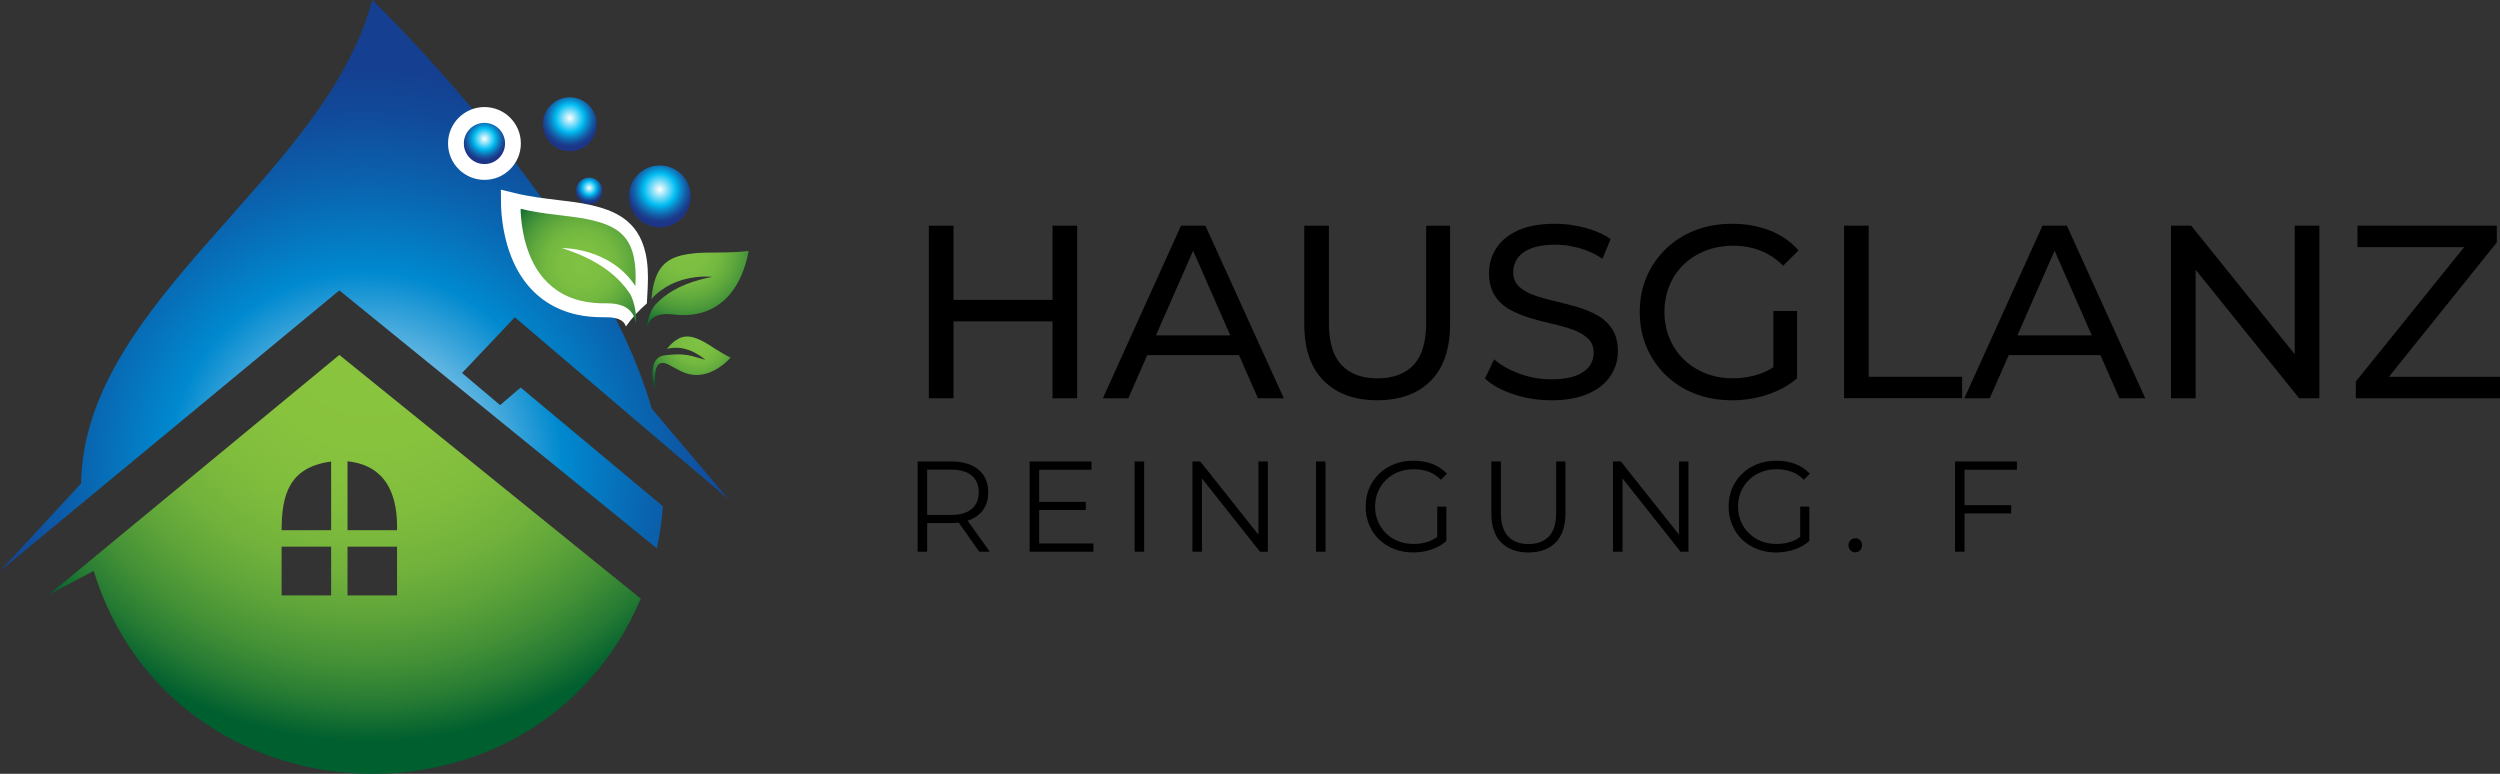 <svg xmlns="http://www.w3.org/2000/svg" xmlns:xlink="http://www.w3.org/1999/xlink" id="Layer_2" data-name="Layer 2" viewBox="0 0 390.7 120.93"><rect x="0" y="0" width="390.7" height="120.93" fill="#333333" stroke="none"/><defs><style>      .cls-1 {        fill: url(#radial-gradient-7);      }      .cls-2 {        fill: #fff;      }      .cls-3 {        fill: url(#radial-gradient-8);      }      .cls-4 {        fill: url(#radial-gradient-5);      }      .cls-5 {        fill: url(#radial-gradient-4);      }      .cls-6 {        fill: url(#radial-gradient-6);      }      .cls-7 {        fill: url(#radial-gradient);      }      .cls-8 {        fill: url(#radial-gradient-2);      }      .cls-9 {        fill: url(#radial-gradient-3);      }      .cls-10 {        fill: url(#radial-gradient-9);      }    </style><radialGradient id="radial-gradient" cx="57.09" cy="73.26" fx="57.09" fy="73.26" r="62.9" gradientUnits="userSpaceOnUse"><stop offset="0" stop-color="#fff"></stop><stop offset=".49" stop-color="#0089cf"></stop><stop offset=".69" stop-color="#0966b1"></stop><stop offset=".89" stop-color="#114999"></stop><stop offset="1" stop-color="#153f90"></stop></radialGradient><radialGradient id="radial-gradient-2" cx="57.61" cy="51.03" fx="57.61" fy="51.03" r="64.91" gradientUnits="userSpaceOnUse"><stop offset="0" stop-color="#8bc53f"></stop><stop offset=".29" stop-color="#88c33e"></stop><stop offset=".45" stop-color="#80bd3d"></stop><stop offset=".59" stop-color="#72b23c"></stop><stop offset=".7" stop-color="#5ea439"></stop><stop offset=".81" stop-color="#449136"></stop><stop offset=".91" stop-color="#257a33"></stop><stop offset="1" stop-color="#005f2f"></stop><stop offset="1" stop-color="#005f2f"></stop></radialGradient><radialGradient id="radial-gradient-3" cx="75.71" cy="21.69" fx="75.71" fy="21.69" r="3.43" gradientUnits="userSpaceOnUse"><stop offset="0" stop-color="#fff"></stop><stop offset=".49" stop-color="#00bcf1"></stop><stop offset=".64" stop-color="#0a8aca"></stop><stop offset=".8" stop-color="#145ca5"></stop><stop offset=".93" stop-color="#1a3f8e"></stop><stop offset="1" stop-color="#1d3586"></stop></radialGradient><radialGradient id="radial-gradient-4" cx="92.08" cy="29.37" fx="92.08" fy="29.37" r="2.22" xlink:href="#radial-gradient-3"></radialGradient><radialGradient id="radial-gradient-5" cx="89.05" cy="18.46" fx="89.05" fy="18.46" r="4.51" xlink:href="#radial-gradient-3"></radialGradient><radialGradient id="radial-gradient-6" cx="103.11" cy="29.6" fx="103.11" fy="29.6" r="5.17" xlink:href="#radial-gradient-3"></radialGradient><radialGradient id="radial-gradient-7" cx="-18.54" cy="112.69" fx="-18.54" fy="112.69" r="13.7" gradientTransform="translate(93.44 -72.72) rotate(-8.04)" gradientUnits="userSpaceOnUse"><stop offset="0" stop-color="#80c242"></stop><stop offset=".23" stop-color="#7cbf41"></stop><stop offset=".4" stop-color="#73b840"></stop><stop offset=".55" stop-color="#62ab3d"></stop><stop offset=".7" stop-color="#4b993a"></stop><stop offset=".84" stop-color="#2d8235"></stop><stop offset=".97" stop-color="#096630"></stop><stop offset="1" stop-color="#005f2f"></stop></radialGradient><radialGradient id="radial-gradient-8" cx="249.7" cy="-94.04" fx="249.7" fy="-94.04" r="13.13" gradientTransform="translate(-156.86 77.01) rotate(12.49)" xlink:href="#radial-gradient-7"></radialGradient><radialGradient id="radial-gradient-9" cx="312.94" cy="-501.09" fx="312.94" fy="-501.09" r="9.62" gradientTransform="translate(-467.39 182.6) rotate(45.34)" xlink:href="#radial-gradient-7"></radialGradient></defs><g id="Layer_4" data-name="Layer 4"><g><path class="cls-7" d="m101.83,63.81C93.24,33.71,58.18,0,58.18,0,50.73,27.9,13.11,46.94,12.67,75.56L0,89.25l53.03-43.87,49.63,40.33c.44-2.06.77-4.41.95-6.58l-22.24-18.57-3.21,2.75-5.95-5.02,8.25-8.71,33.38,28.44-12.02-14.2Z"></path><path class="cls-2" d="m97.8,51.04c.94-1.34,2.05-2.55,3.29-3.62l.13-2.37c.12-2.22,0-4.04-.35-5.55-1.17-5.13-4.89-6.64-8.74-7.5-1.43-.32-3.1-.52-4.87-.73-2.26-.27-4.59-.55-6.87-1.11l-2.11-.52.02,2.17c0,1.18.22,7.33,3.55,11.95,2.04,2.81,4.82,4.63,8.27,5.4,1.36.31,2.84.44,4.5.42,2.5-.03,3.03.87,3.19,1.46Z"></path><path class="cls-8" d="m53.03,55.47L7.67,92.9l6.97-3.68c12.35,40.11,69.07,42.86,85.5,4.34l-47.11-38.09Zm-1.28,37.58h-7.74v-7.62h7.74v7.62Zm0-10.19h-7.74c0-5.53,1.17-9.86,7.74-10.73v10.73Zm10.3,10.19h-7.74v-7.62h7.74v7.62Zm0-10.19h-7.74v-10.77c6.5.69,7.85,5.93,7.74,10.77h0Z"></path><path class="cls-2" d="m81.4,22.42c0,3.14-2.55,5.69-5.69,5.69s-5.69-2.55-5.69-5.69,2.55-5.69,5.69-5.69,5.69,2.55,5.69,5.69Z"></path><path class="cls-9" d="m78.93,22.42c0,1.78-1.44,3.22-3.22,3.22s-3.22-1.44-3.22-3.22,1.44-3.22,3.22-3.22,3.22,1.44,3.22,3.22Z"></path><path class="cls-5" d="m94.15,29.83c0,1.14-.93,2.07-2.07,2.07s-2.07-.93-2.07-2.07.93-2.07,2.07-2.07,2.07.92,2.07,2.07Z"></path><path class="cls-4" d="m93.26,19.42c0,2.33-1.89,4.21-4.21,4.21s-4.21-1.89-4.21-4.21,1.89-4.21,4.21-4.21,4.21,1.89,4.21,4.21Z"></path><path class="cls-6" d="m107.94,30.69c0,2.67-2.16,4.83-4.83,4.83s-4.82-2.16-4.82-4.83,2.16-4.83,4.82-4.83,4.83,2.16,4.83,4.83Z"></path><path class="cls-1" d="m99.31,50.43c.3-.25-.03-3.3-.93-4.63-1.55-2.29-4.08-4.53-8.33-6.23-.7-.28-1.44-.55-2.23-.8,0,0,7.48-.15,11.48,5.94.1-1.88.01-3.41-.28-4.67-.8-3.51-3.09-4.87-6.85-5.71-2.82-.64-6.91-.74-10.81-1.7.01,1.14.23,6.27,2.96,10.07,1.43,1.98,3.55,3.66,6.67,4.35,1.12.25,2.37.37,3.77.35,4.35-.06,4.48,2.67,4.55,3.03Z"></path><path class="cls-3" d="m101.18,51.02c-.2-.21.37-2.46,1.22-3.38,1.44-1.58,3.64-3.05,7.11-3.96.57-.15,1.17-.29,1.82-.41,0,0-5.78-.73-9.53,3.48.12-1.41.36-2.55.72-3.46.99-2.56,2.92-3.39,5.92-3.7,2.25-.24,5.43.02,8.55-.37-.13.86-.85,4.67-3.37,7.27-1.32,1.36-3.14,2.44-5.63,2.7-.9.09-1.88.07-2.96-.06-3.37-.4-3.76,1.63-3.85,1.88Z"></path><path class="cls-10" d="m102.31,60.78c-.49-1.89-.82-5.04,1.66-5.26,1.28-.12,2.82-.35,4.87.32.34.11,1.03.26,1.39.41,0,0-2.74-2.62-6-1.72.52-.67.84-.95,1.32-1.3,1.33-.97,2.57-.76,4.19.06,1.21.61,2.73,1.78,4.43,2.6-.34.39-1.94,2.08-4.07,2.57-1.11.26-2.37.21-3.72-.47-.48-.24-1.11-.57-1.68-.89-2.65-1.52-2.31,1.74-2.4,3.69Z"></path></g><g><g><path d="m149.01,62.24h-3.85v-26.97h3.85v26.97Zm15.83-12.02h-16.22v-3.35h16.22v3.35Zm-.35-14.95h3.85v26.97h-3.85v-26.97Z"></path><path d="m172.36,62.24l12.21-26.97h3.81l12.25,26.97h-4.04l-10.9-24.81h1.54l-10.9,24.81h-3.97Zm5.2-6.74l1.04-3.08h15.18l1.12,3.08h-17.34Z"></path><path d="m215.23,62.55c-3.54,0-6.33-1.01-8.36-3.04-2.03-2.03-3.04-4.99-3.04-8.9v-15.33h3.85v15.18c0,3,.66,5.2,1.98,6.59,1.32,1.39,3.19,2.08,5.6,2.08s4.32-.69,5.64-2.08c1.32-1.39,1.98-3.58,1.98-6.59v-15.18h3.74v15.33c0,3.9-1.01,6.87-3.02,8.9-2.02,2.03-4.81,3.04-8.38,3.04Z"></path><path d="m242.39,62.55c-2.05,0-4.02-.31-5.89-.94-1.88-.63-3.35-1.44-4.43-2.45l1.43-3c1.03.9,2.34,1.64,3.93,2.23,1.59.59,3.25.89,4.97.89,1.57,0,2.84-.18,3.81-.54.98-.36,1.69-.85,2.16-1.48.46-.63.69-1.34.69-2.14,0-.92-.3-1.67-.91-2.23-.6-.56-1.39-1.02-2.35-1.37-.96-.35-2.02-.65-3.18-.91s-2.32-.56-3.49-.91c-1.17-.35-2.23-.79-3.2-1.33s-1.74-1.26-2.33-2.18c-.59-.91-.89-2.09-.89-3.52s.37-2.67,1.1-3.83c.73-1.17,1.86-2.11,3.39-2.81,1.53-.71,3.47-1.06,5.84-1.06,1.57,0,3.12.21,4.66.62,1.54.41,2.88,1,4.01,1.77l-1.27,3.08c-1.16-.77-2.38-1.33-3.66-1.68s-2.53-.52-3.74-.52c-1.52,0-2.76.19-3.74.58-.98.38-1.69.9-2.14,1.54s-.67,1.36-.67,2.16c0,.95.3,1.71.91,2.27.6.57,1.39,1.01,2.35,1.35s2.02.64,3.18.91c1.16.27,2.32.57,3.49.91,1.17.33,2.23.77,3.2,1.31s1.74,1.26,2.33,2.16c.59.9.89,2.05.89,3.47s-.37,2.63-1.12,3.79c-.75,1.17-1.89,2.11-3.45,2.81s-3.51,1.06-5.88,1.06Z"></path><path d="m270.63,62.55c-2.08,0-3.99-.34-5.74-1.02-1.75-.68-3.26-1.64-4.55-2.89s-2.29-2.7-3-4.37c-.72-1.67-1.08-3.5-1.08-5.51s.36-3.84,1.08-5.51c.72-1.67,1.73-3.13,3.02-4.37,1.3-1.25,2.82-2.21,4.56-2.89,1.75-.68,3.67-1.02,5.78-1.02s4.08.35,5.86,1.04c1.77.69,3.28,1.73,4.51,3.12l-2.39,2.39c-1.1-1.08-2.31-1.87-3.6-2.37-1.3-.5-2.7-.75-4.22-.75s-2.97.26-4.29.77c-1.32.51-2.47,1.23-3.43,2.16s-1.71,2.02-2.23,3.29c-.53,1.27-.79,2.65-.79,4.14s.26,2.83.79,4.1c.53,1.27,1.27,2.38,2.23,3.31s2.1,1.66,3.41,2.18,2.74.77,4.28.77c1.44,0,2.82-.22,4.14-.67,1.32-.45,2.55-1.2,3.68-2.25l2.2,2.93c-1.34,1.13-2.9,1.98-4.68,2.56s-3.63.87-5.53.87Zm6.51-3.93v-10.02h3.7v10.52l-3.7-.5Z"></path><path d="m288.19,62.24v-26.97h3.85v23.61h14.6v3.35h-18.45Z"></path><path d="m306.99,62.24l12.21-26.97h3.81l12.25,26.97h-4.04l-10.9-24.81h1.54l-10.9,24.81h-3.97Zm5.2-6.74l1.04-3.08h15.18l1.12,3.08h-17.34Z"></path><path d="m339.28,62.24v-26.97h3.16l17.84,22.15h-1.66v-22.15h3.85v26.97h-3.16l-17.84-22.15h1.66v22.15h-3.85Z"></path><path d="m368.17,62.24v-2.62l18.14-22.5.42,1.5h-18.3v-3.35h21.77v2.62l-18.07,22.5-.46-1.5h19.03v3.35h-22.54Z"></path></g><g><path d="m143.41,86.22v-14.1h5.28c1.19,0,2.22.19,3.08.57.86.38,1.52.93,1.98,1.65.46.72.69,1.59.69,2.61s-.23,1.85-.69,2.57c-.46.72-1.12,1.27-1.98,1.65-.86.38-1.89.57-3.08.57h-4.45l.66-.68v5.16h-1.49Zm1.49-5.04l-.66-.71h4.41c1.41,0,2.48-.31,3.21-.93.73-.62,1.1-1.48,1.1-2.6s-.37-2-1.1-2.62c-.73-.62-1.8-.93-3.21-.93h-4.41l.66-.71v8.48Zm8.14,5.04l-3.62-5.12h1.61l3.65,5.12h-1.63Z"></path><path d="m162.4,84.93h8.48v1.29h-9.97v-14.1h9.67v1.29h-8.18v11.52Zm-.16-6.5h7.45v1.27h-7.45v-1.27Z"></path><path d="m177.32,86.22v-14.1h1.49v14.1h-1.49Z"></path><path d="m186.35,86.22v-14.1h1.23l9.73,12.25h-.64v-12.25h1.47v14.1h-1.23l-9.71-12.25h.64v12.25h-1.49Z"></path><path d="m205.66,86.22v-14.1h1.49v14.1h-1.49Z"></path><path d="m220.86,86.34c-1.07,0-2.06-.18-2.97-.53-.91-.36-1.69-.86-2.36-1.5-.66-.64-1.18-1.4-1.55-2.28-.37-.87-.55-1.83-.55-2.86s.18-1.99.55-2.86c.37-.87.89-1.63,1.56-2.28.67-.64,1.46-1.14,2.37-1.5s1.9-.53,2.97-.53,2.06.17,2.95.5,1.65.85,2.29,1.53l-.93.95c-.59-.59-1.24-1.01-1.95-1.27-.71-.25-1.48-.38-2.3-.38-.87,0-1.68.14-2.41.43s-1.37.7-1.91,1.23-.97,1.15-1.27,1.85-.45,1.48-.45,2.33.15,1.6.45,2.32.72,1.33,1.27,1.86c.54.53,1.18.94,1.91,1.23.73.29,1.53.43,2.39.43.81,0,1.57-.12,2.29-.36.72-.24,1.38-.65,1.98-1.23l.85,1.13c-.67.59-1.46,1.04-2.36,1.34-.9.3-1.84.45-2.82.45Zm3.75-1.97v-5.2h1.43v5.38l-1.43-.18Z"></path><path d="m238.87,86.34c-1.8,0-3.22-.52-4.25-1.55s-1.55-2.56-1.55-4.59v-8.08h1.49v8.02c0,1.67.38,2.89,1.13,3.69s1.81,1.19,3.18,1.19,2.45-.4,3.2-1.19,1.13-2.02,1.13-3.69v-8.02h1.45v8.08c0,2.03-.51,3.56-1.54,4.59s-2.44,1.55-4.24,1.55Z"></path><path d="m252.08,86.22v-14.1h1.23l9.73,12.25h-.64v-12.25h1.47v14.1h-1.23l-9.71-12.25h.64v12.25h-1.49Z"></path><path d="m277.58,86.34c-1.07,0-2.06-.18-2.97-.53-.91-.36-1.69-.86-2.36-1.5-.66-.64-1.18-1.4-1.55-2.28-.37-.87-.55-1.83-.55-2.86s.18-1.99.55-2.86c.37-.87.89-1.63,1.56-2.28.67-.64,1.46-1.14,2.37-1.5s1.9-.53,2.97-.53,2.06.17,2.95.5,1.65.85,2.29,1.53l-.93.95c-.59-.59-1.24-1.01-1.95-1.27-.71-.25-1.48-.38-2.3-.38-.87,0-1.68.14-2.41.43s-1.37.7-1.91,1.23-.97,1.15-1.27,1.85-.45,1.48-.45,2.33.15,1.6.45,2.32.72,1.33,1.27,1.86c.54.53,1.18.94,1.91,1.23.73.29,1.53.43,2.39.43.81,0,1.57-.12,2.29-.36.72-.24,1.38-.65,1.98-1.23l.85,1.13c-.67.59-1.46,1.04-2.36,1.34-.9.3-1.84.45-2.82.45Zm3.75-1.97v-5.2h1.43v5.38l-1.43-.18Z"></path><path d="m289.94,86.32c-.3,0-.55-.11-.75-.32-.21-.21-.31-.48-.31-.79s.1-.58.31-.79c.21-.2.46-.3.75-.3s.55.1.75.3c.21.2.31.46.31.79s-.1.57-.31.79-.46.32-.75.32Z"></path><path d="m307.02,86.22h-1.49v-14.1h9.67v1.29h-8.18v12.81Zm-.16-7.27h7.45v1.29h-7.45v-1.29Z"></path></g></g></g></svg>